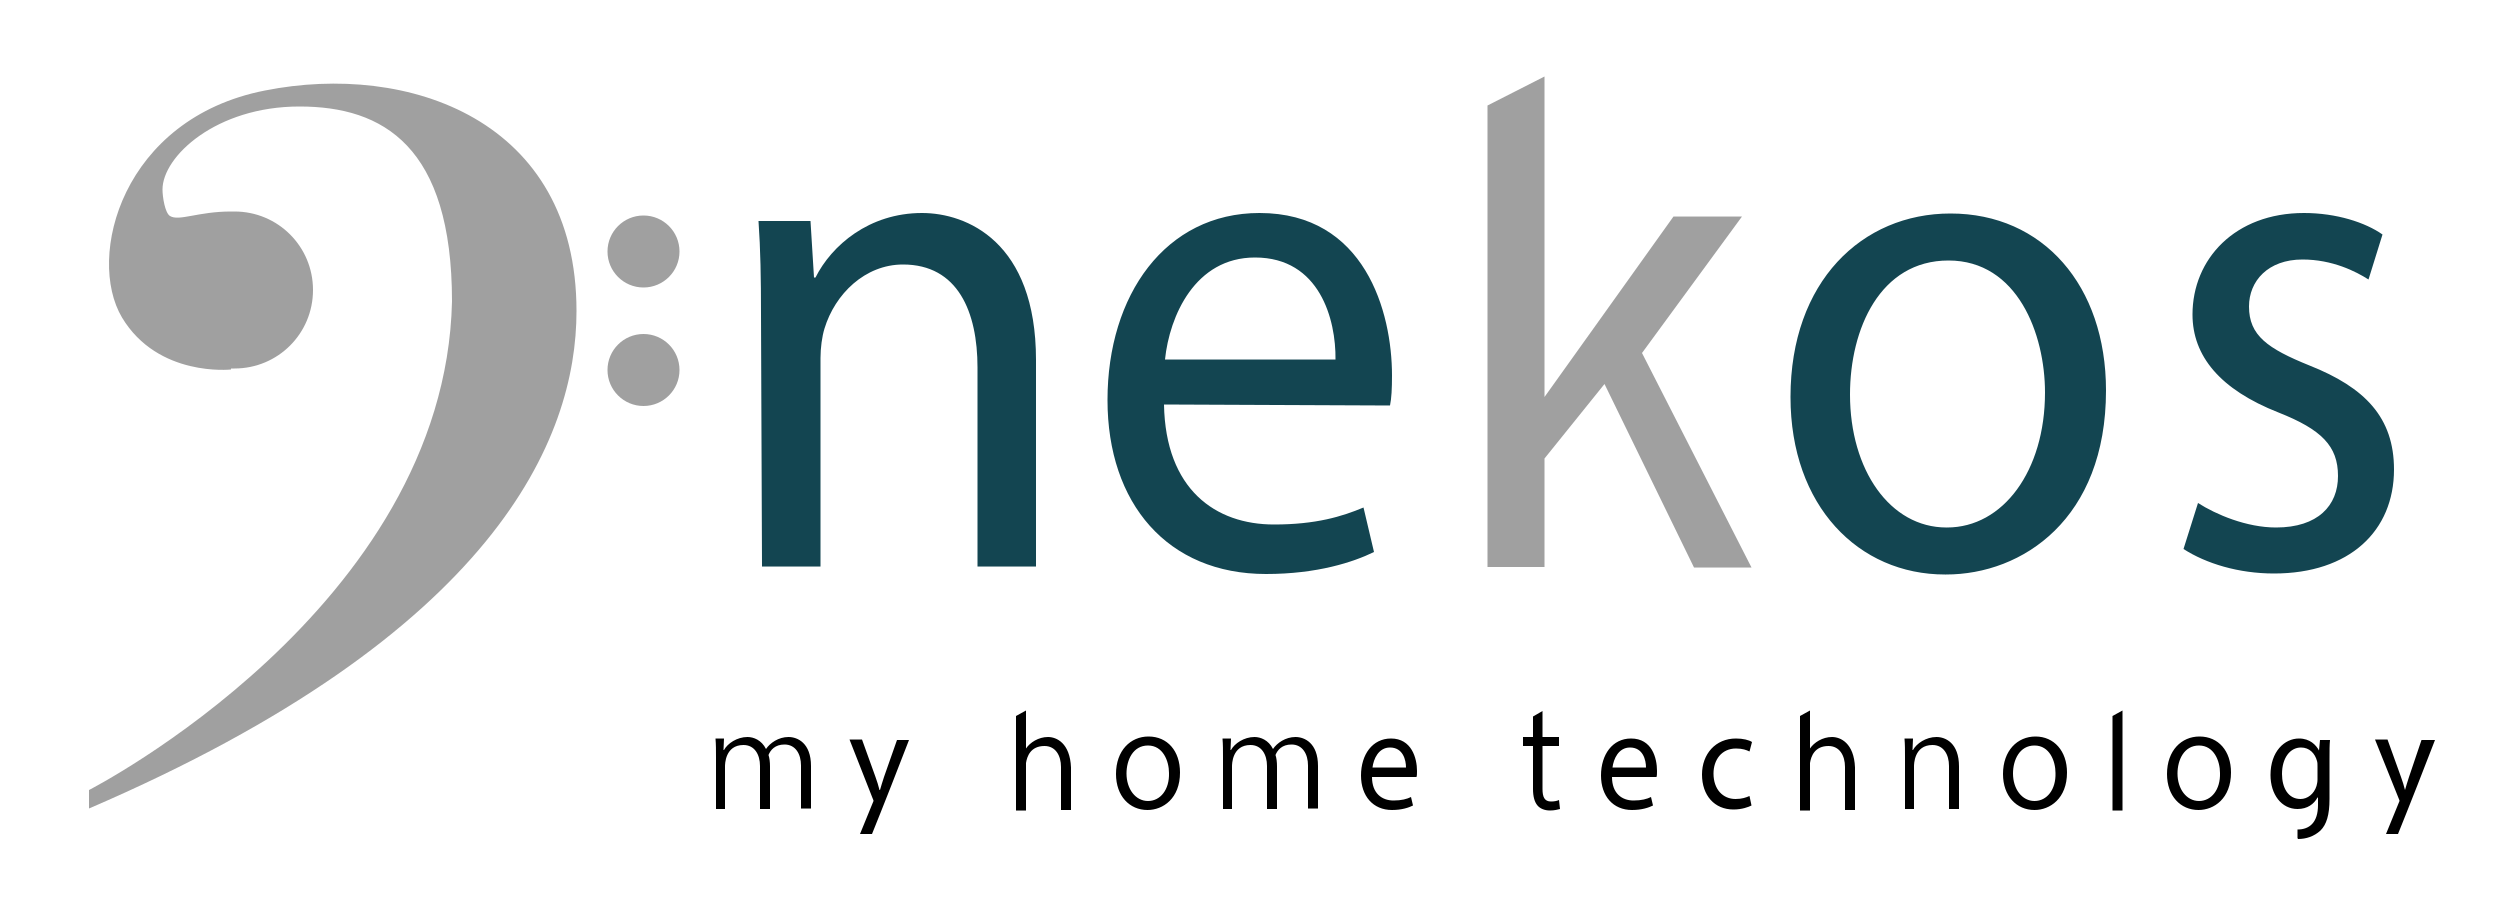 <svg id="Calque_1" xmlns="http://www.w3.org/2000/svg" viewBox="0 0 500 184"><style>.st0{fill:#134551}.st1{fill:#a0a0a0}</style><path class="st0" d="M152.2 62.9c0-7.3-.1-13-.5-18.7h10.4l.7 11.3h.3c3.2-6.4 10.7-12.9 21.3-12.9 8.9 0 22.8 5.7 22.8 29.4v41.3h-11.7V73.5c0-11.1-3.9-20.6-14.9-20.6-7.6 0-13.6 5.9-15.7 12.8-.5 1.6-.8 3.9-.8 5.9v41.7h-11.7l-.2-50.4zM232.8 80.9c.3 17 10.3 24 22 24 8.4 0 13.6-1.6 17.9-3.4l2.1 8.9c-4.1 2-11.3 4.4-21.6 4.4-19.7 0-31.7-14.1-31.7-34.8 0-21 11.6-37.4 30.4-37.4 21.1 0 26.5 19.8 26.5 32.5 0 2.6-.1 4.6-.4 6l-45.2-.2zm34.3-9c.1-7.9-3.1-20.4-16.1-20.4-12 0-17.1 11.7-18 20.4h34.1z"/><path class="st1" d="M308.9 79.4l25.8-36.1h13.7l-20 27.3 21.9 42.9h-11.5l-17.9-36.7-12 14.9v21.7h-11.4V21.1l11.4-5.8v64.1z"/><path class="st0" d="M389 114.9c-17.3 0-30.9-13.7-30.9-35.5 0-23.1 14.3-36.7 32-36.7 18.5 0 31.1 14.4 31.1 35.4 0 25.7-16.7 36.8-32 36.8h-.2zm.4-9.4c11.2 0 19.6-11.3 19.6-27 0-11.7-5.5-26.4-19.3-26.4-13.7 0-19.7 13.7-19.7 26.8 0 15.1 8 26.6 19.3 26.6h.1zM439.6 100.6c3.6 2.3 9.7 4.9 15.6 4.9 8.4 0 12.4-4.4 12.4-10.3 0-6-3.3-9.3-11.9-12.7-11.7-4.6-17.2-11.3-17.2-19.6 0-11.1 8.5-20.3 22.3-20.3 6.5 0 12.3 1.9 15.7 4.3l-2.8 9c-2.5-1.6-7.2-4-13.2-4-6.9 0-10.7 4.3-10.7 9.4 0 5.8 3.7 8.4 12.1 11.8 11.1 4.4 16.9 10.4 16.9 20.8 0 12.3-8.9 20.8-24 20.8-7.1 0-13.6-2-18.1-4.9l2.9-9.2z"/><path d="M310.2 160.3c-1.3 0-1.7-.9-1.7-2.5v-8.6h3.3v-1.8h-3.3v-5.2l-1.9 1.1v4.1h-2v1.8h2v8.6c0 1.5.3 2.6.9 3.3.5.6 1.4 1 2.5 1 .9 0 1.6-.2 2-.3l-.2-1.8c-.4.2-1 .3-1.6.3zM326.2 147.7c-3.7 0-6 3.2-6 7.4 0 4.1 2.4 6.9 6.2 6.9 2 0 3.4-.5 4.2-.9l-.4-1.7c-.8.4-1.9.7-3.5.7-2.3 0-4.3-1.4-4.3-4.7h8.9c.1-.3.1-.7.1-1.2 0-2.6-1-6.5-5.2-6.5zm-3.7 5.8c.2-1.7 1.2-4 3.5-4 2.6 0 3.2 2.5 3.2 4h-6.7zM278.2 147.7c-3.7 0-6 3.2-6 7.4 0 4.1 2.4 6.9 6.2 6.9 2 0 3.4-.5 4.2-.9l-.4-1.7c-.8.4-1.9.7-3.5.7-2.3 0-4.3-1.4-4.3-4.7h8.9c.1-.3.1-.7.1-1.2 0-2.6-1.1-6.5-5.2-6.5zm-3.7 5.8c.2-1.7 1.2-4 3.5-4 2.6 0 3.2 2.5 3.2 4h-6.7zM347.2 149.7c1.3 0 2.1.3 2.7.6l.5-1.9c-.6-.4-1.8-.7-3.2-.7-4.1 0-6.8 3.1-6.8 7.2 0 4.2 2.5 7 6.3 7 1.7 0 3-.5 3.6-.8l-.4-1.9c-.7.3-1.5.6-2.8.6-2.5 0-4.4-1.9-4.4-5.1 0-2.7 1.6-5 4.5-5zM387.3 147.4c-2.1 0-4 1.3-4.7 2.6h-.1l.1-2.3h-1.7c.1 1.2.1 2.3.1 3.8v10.3h1.8v-8.5c0-.4 0-4.3 3.7-4.3 2.2 0 3.3 1.9 3.3 4.2v8.6h2v-8.5c0-4.7-2.7-5.9-4.5-5.9zM259.1 147.4c-2 0-3.7 1.2-4.5 2.4-.9-1.8-2.5-2.4-3.7-2.4-2.1 0-4 1.3-4.7 2.6h-.1l.1-2.3h-1.7c.1 1.2.1 2.3.1 3.8v10.3h1.8v-8.5c0-.4 0-4.3 3.7-4.3 2.2 0 3.3 1.9 3.3 4.2v8.6h2v-8.5c0-.9-.1-1.7-.3-2.3.4-1 1.3-2.1 3.2-2.1 2.2 0 3.3 1.9 3.3 4.2v8.6h2v-8.5c0-4.6-2.7-5.8-4.5-5.8zM157.7 147.4c-2 0-3.7 1.2-4.5 2.4-.9-1.8-2.5-2.4-3.7-2.4-2.1 0-4 1.3-4.7 2.6h-.1l.1-2.3h-1.7c.1 1.2.1 2.3.1 3.8v10.3h1.8v-8.5c0-.4 0-4.3 3.7-4.3 2.2 0 3.3 1.9 3.3 4.2v8.6h2v-8.5c0-.9-.1-1.7-.3-2.3.4-1 1.3-2.1 3.2-2.1 2.2 0 3.3 1.9 3.3 4.2v8.6h2v-8.5c0-4.6-2.7-5.8-4.5-5.8zM407.1 147.3c-3.6 0-6.5 2.8-6.5 7.5 0 4.4 2.7 7.2 6.3 7.2 3.1 0 6.5-2.3 6.5-7.5 0-4.3-2.6-7.2-6.3-7.2zm-.2 12.9c-2.5 0-4.3-2.4-4.3-5.5 0-2.7 1.3-5.6 4.3-5.6s4.2 3.1 4.2 5.5c.1 3.3-1.7 5.6-4.2 5.6zM229.7 147.3c-3.6 0-6.5 2.8-6.5 7.5 0 4.4 2.7 7.2 6.3 7.2 3.1 0 6.5-2.3 6.5-7.5 0-4.3-2.5-7.2-6.3-7.2zm-.1 12.9c-2.5 0-4.3-2.4-4.3-5.5 0-2.7 1.3-5.6 4.3-5.6s4.2 3.1 4.2 5.5c.1 3.3-1.7 5.6-4.2 5.6zM439.9 147.3c-3.6 0-6.5 2.8-6.5 7.5 0 4.4 2.7 7.2 6.3 7.2 3.1 0 6.5-2.3 6.5-7.5 0-4.3-2.5-7.2-6.3-7.2zm-.1 12.9c-2.5 0-4.3-2.4-4.3-5.5 0-2.7 1.3-5.6 4.3-5.6s4.2 3.1 4.2 5.5c.1 3.3-1.7 5.6-4.2 5.6zM463.8 150.1c-.6-1.1-1.8-2.4-4-2.4-2.9 0-5.7 2.6-5.7 7.3 0 3.9 2.2 6.8 5.4 6.8 2 0 3.3-1 4-2.3h.1v1.5c0 3.5-1.7 4.9-4.1 4.9v1.7l.1.2c1.6 0 3.2-.5 4.5-1.7 1.2-1.2 1.8-3.1 1.8-6.3v-8c0-1.7 0-2.8.1-3.8h-2l-.2 2.1zm-.3 5.8c0 .5-.1.9-.2 1.3-.5 1.6-1.8 2.6-3.2 2.6-2.5 0-3.7-2.3-3.7-5 0-3.2 1.6-5.3 3.8-5.3 1.7 0 2.8 1.2 3.2 2.7.1.3.1.7.1 1.1v2.6zM484.3 148l-2.5 7.4c-.3.9-.6 1.9-.8 2.6-.2-.8-.5-1.8-.8-2.6l-2.7-7.5H475l4.7 11.7c.1.3.2.4.2.6l-2.7 6.6h2.4s3.3-8.2 3.9-9.8l3.5-9h-2.7zM176.8 155.4c-.3.9-.6 1.9-.8 2.6h-.1c-.2-.8-.5-1.8-.8-2.6l-2.7-7.5h-2.5l4.6 11.7c.1.3.2.4.2.6l-2.7 6.6h2.4s3.3-8.2 3.9-9.8l3.5-9h-2.4l-2.6 7.4zM366.4 147.4c-1.9 0-3.6 1.1-4.4 2.3v-7.6l-2 1.1v18.9h2v-9.5c.2-1.3.9-3.4 3.7-3.4 2.2 0 3.3 1.9 3.3 4.2v8.6h2v-8.5c-.2-4.9-2.9-6.1-4.6-6.1zM209.6 147.4c-1.9 0-3.6 1.1-4.4 2.3v-7.6l-2 1.1v18.9h2v-9.5c.2-1.3.9-3.4 3.7-3.4 2.2 0 3.3 1.9 3.3 4.2v8.6h2v-8.5c-.2-4.9-2.9-6.1-4.6-6.1zM422.5 162.1h2v-20l-2 1.1z"/><circle class="st1" cx="128.7" cy="50.3" r="7.2"/><circle class="st1" cx="128.7" cy="74" r="7.2"/><path class="st1" d="M53 18.1c-28.6 5.6-35.8 33.3-28.6 45.4 7.2 12 21.8 10.4 21.8 10.4v-.2h.7c8.7 0 15.7-7 15.7-15.7s-7-15.7-15.7-15.7h-.7c-6.6 0-10.4 2-12.2.9-1-.6-1.5-3.8-1.5-5.3 0-6.6 10.7-16.6 27.4-16.6s30.5 7.9 30.5 39C89 121.6 17.8 158 17.8 158v3.7c81.3-35 97.5-73.9 97.5-99.5 0-38.3-33.7-49.8-62.3-44.1z"/></svg>